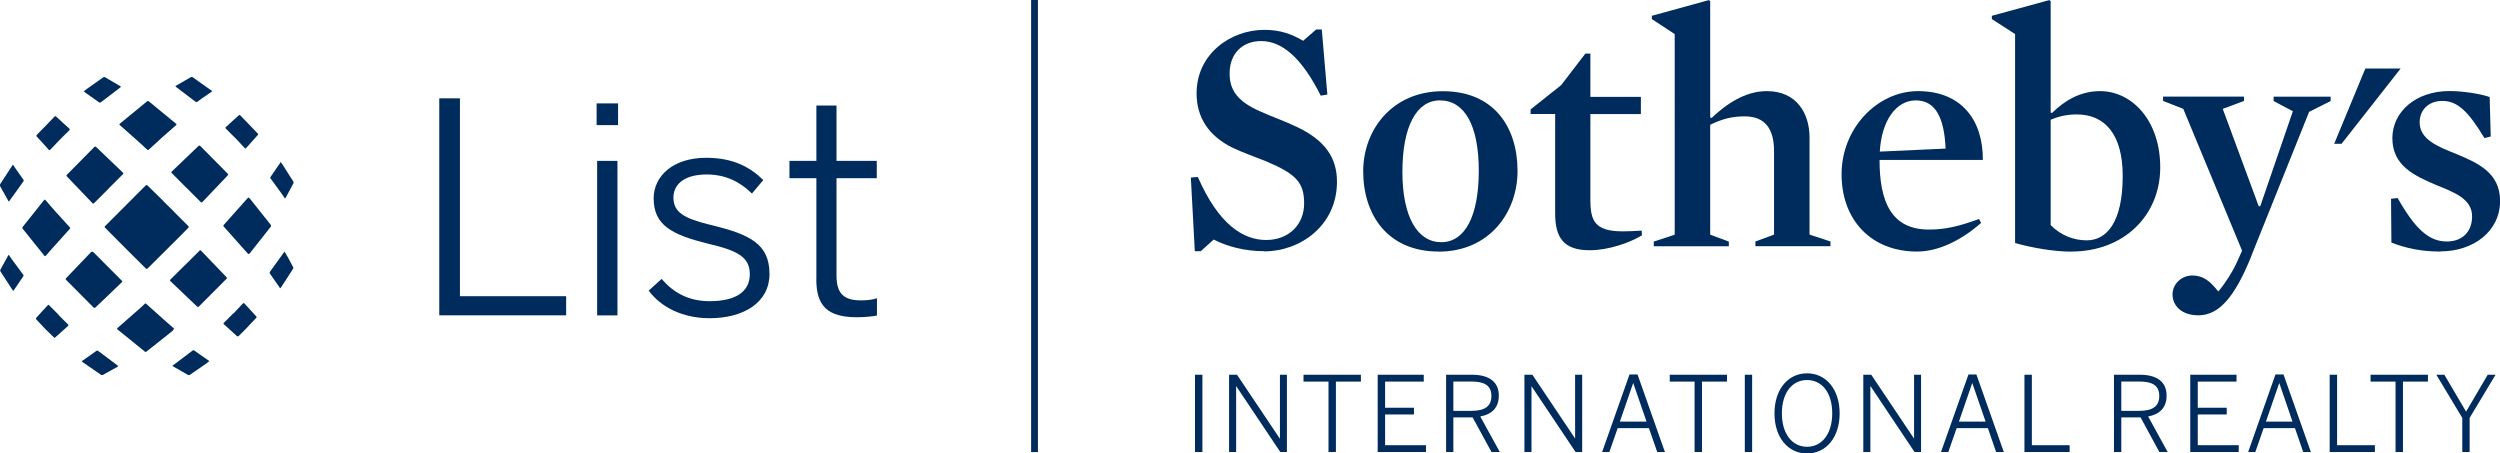 <?xml version="1.0" encoding="UTF-8"?><svg id="_レイヤー_2" xmlns="http://www.w3.org/2000/svg" viewBox="0 0 283.14 51.36"><defs><style>.cls-1{fill-rule:evenodd;}.cls-1,.cls-2{fill:#002c5d;}</style></defs><g id="SP_3"><rect class="cls-2" x="116.78" width=".77" height="51.2"/><g><polygon class="cls-2" points="267.89 7.76 264.36 16.29 265.19 16.29 271.89 7.76 267.89 7.76"/><path class="cls-2" d="m143.18,28.45c-2.25,0-4.25-.56-5.72-1.32l-1.47,1.32h-.67l-.45-8.34.79-.07c2.37,5.41,5.15,7.14,7.74,7.14s4.3-1.77,4.3-4.13-.87-3.35-4.4-4.82c-1.21-.48-2.6-.97-3.77-1.53-2.63-1.32-4.01-3.39-4.01-6.13,0-4.48,3.87-7.19,7.67-7.19,1.88,0,3.17.52,4.4,1.24l1.47-1.28h.64l.63,7.37-.75.12c-2.07-4.14-4.3-6.18-6.74-6.18-2.15,0-3.58,1.43-3.58,3.66,0,1.77.76,3.12,3.43,4.29,1.31.6,2.86,1.13,4.26,1.81,3.04,1.46,4.47,3.38,4.47,6.17,0,4.97-4.16,7.89-8.24,7.89"/><path class="cls-2" d="m163.07,11.37c-2.63,0-4.24,2.94-4.24,8.09s1.73,7.97,4.4,7.97,4.25-2.92,4.25-8.08-1.61-7.98-4.41-7.98m-.14,17.12c-5.72,0-8.54-4.1-8.54-9.1,0-4.63,3.23-9.06,9.02-9.06s8.46,4.07,8.46,9.03c0,4.66-3.15,9.14-8.94,9.14"/><path class="cls-2" d="m180.03,28.34c-2.97,0-3.9-1.46-3.9-4.18v-11.25h-2.78v-.52l3.46-2.75,2.74-3.57h.57v4.9h5.72v1.95h-5.72v9.75c0,1.5.23,2.4.97,2.93.65.45,1.51.6,2.76.6.6,0,1.35-.04,2.08-.08l.03.53c-1.47.9-3.88,1.69-5.91,1.69"/><path class="cls-2" d="m197.6,13.18c-1.42,0-2.51.27-3.91.95v12.45l2.11.78v.53h-8.5v-.53l2.37-.78V3.86l-2.59-1.7v-.37L193.54.01l.15.12v13.17l.15.07c2.22-2.1,4.25-3.05,6.28-3.05,3.38,0,4.82,2.56,4.82,5.23v11.02l2.37.78v.53h-8.5v-.53l2.11-.78v-9.48c0-2.44-.98-3.91-3.31-3.91"/><path class="cls-2" d="m220.35,16.83c-.15-3.53-1.16-5.46-3.38-5.46s-3.88,2.3-4.07,5.8l7.45-.34h0Zm-7.48,1.28c0,4.77,1.35,7.89,5.6,7.89,1.88,0,3.42-.38,5.67-1.2l.23.45c-2.29,2-4.85,3.24-7.26,3.24-5.15,0-8.54-3.53-8.54-8.76s4.07-9.41,8.66-9.41c4.97,0,7.37,3.35,7.34,7.79h-11.69Z"/><path class="cls-2" d="m235.21,12.96c-1.13,0-2.06.22-2.96.6v11.93c1.16,1.2,2.67,1.73,4.09,1.73,2.22,0,4.07-1.99,4.07-7.3,0-4.66-1.99-6.96-5.2-6.96m-.63,15.54c-1.95,0-4.55-.45-6.36-.98V3.86l-2.63-1.7v-.37L232.1.01l.15.12v12.61l.15.06c1.32-1.31,3.11-2.48,5.45-2.48,3.57,0,6.81,3.28,6.81,8.65s-4.05,9.52-10.08,9.52"/><path class="cls-2" d="m254.96,29.05c-1.88,4.63-3.65,6.66-5.98,6.66-2,0-2.93-1.17-2.93-2.37s1.05-2.14,2.24-2.14c1.29,0,2.04.68,2.94,1.81.71-.8,1.57-2.14,2.06-3.2l.64-1.42-6.66-16.06-2.29-.9v-.49h9.17v.49l-2.41.9,4.07,11.02h.18l3.69-10.75-2.18-1.16v-.49h6.46v.49l-2.44,1.23-6.58,16.4h0Z"/><path class="cls-2" d="m276.4,28.49c-2.07,0-3.84-.34-5.56-1.02l-.04-4.96.75-.08c2.02,3.57,3.57,4.92,5.57,4.92,1.77,0,2.86-1.12,2.86-2.85,0-1.96-2-2.72-4.15-3.58-2.36-1.02-4.88-2.14-4.88-5.27,0-2.96,2.62-5.34,6.47-5.34,1.47,0,3.53.31,4.55.68l.12,4.47-.71.18c-1.84-3.04-3.05-4.21-4.78-4.21-1.57,0-2.56,1.05-2.56,2.41,0,1.96,2.03,2.75,4.18,3.61,2.37.99,4.93,2.1,4.93,5.3,0,3.5-3.08,5.72-6.74,5.72"/><path class="cls-2" d="m135.34,51.19h.84v-8.75h-.84v8.75h0Zm3.87,0h.79v-7.44h.02l4.98,7.44h.75v-8.75h-.79v7.21h-.03l-4.83-7.21h-.9v8.75h0Zm11.26,0h.83v-7.97h2.83v-.78h-6.5v.78h2.83v7.97h0Zm5.56,0h5.47v-.77h-4.63v-3.48h3.27v-.76h-3.27v-2.96h4.38v-.78h-5.22v8.75h0Zm7.74,0h.83v-3.92h2.18l2.14,3.92h.94l-2.21-4.02c1.27-.24,2.1-.95,2.1-2.37,0-1.54-1.09-2.36-3.04-2.36h-2.93v8.75h0Zm.83-4.66v-3.32h2.04c1.46,0,2.27.43,2.27,1.64s-.82,1.68-2.25,1.68h-2.05Zm8.05,4.66h.8v-7.44h.01l4.98,7.44h.75v-8.75h-.8v7.21h-.01l-4.83-7.21h-.9v8.75h0Zm8.8,0h.82l.94-2.7h3.54l.94,2.7h.87l-3.1-8.78h-.91l-3.1,8.78h0Zm2.01-3.44l1.5-4.35h.02l1.5,4.35h-3.02Zm8.46,3.44h.84v-7.97h2.83v-.78h-6.48v.78h2.81v7.97h0Zm5.69,0h.83v-8.75h-.83v8.75h0Zm7.05.17c2.14,0,3.69-1.8,3.69-4.54s-1.55-4.54-3.69-4.54-3.69,1.8-3.69,4.54,1.55,4.54,3.69,4.54h0Zm0-.76c-1.65,0-2.85-1.41-2.85-3.79s1.2-3.77,2.85-3.77,2.85,1.39,2.85,3.77-1.2,3.79-2.85,3.79h0Zm6.38.59h.79v-7.44h.03l4.97,7.44h.74v-8.75h-.79v7.21h-.02l-4.83-7.21h-.9v8.75h0Zm8.8,0h.82l.94-2.7h3.54l.93,2.7h.87l-3.1-8.78h-.9l-3.11,8.78h0Zm2.02-3.44l1.5-4.35h.02l1.5,4.35h-3.03Zm7.42,3.44h5.12v-.77h-4.28v-7.98h-.84v8.75h0Zm10.14,0h.83v-3.92h2.18l2.13,3.92h.94l-2.21-4.02c1.26-.24,2.09-.95,2.09-2.37,0-1.54-1.08-2.36-3.03-2.36h-2.93v8.75h0Zm.83-4.66v-3.32h2.03c1.47,0,2.27.43,2.27,1.64s-.82,1.68-2.26,1.68h-2.04Zm7.81,4.66h5.49v-.77h-4.64v-3.48h3.28v-.76h-3.28v-2.96h4.39v-.78h-5.24v8.75h0Zm6.56,0h.81l.94-2.7h3.55l.93,2.7h.87l-3.1-8.78h-.91l-3.09,8.78h0Zm2.01-3.44l1.5-4.35h.02l1.49,4.35h-3.02Zm7.22,3.44h5.12v-.77h-4.28v-7.98h-.84v8.75h0Zm7.47,0h.83v-7.97h2.83v-.78h-6.5v.78h2.83v7.97h0Zm7.55,0h.83v-3.86l2.94-4.89h-.89l-2.45,4.18-2.46-4.18h-.91l2.94,4.89v3.86h0Z"/></g><g><path class="cls-2" d="m49.74,11.14h2.35v22.41h12.03v2.16h-14.37V11.14Z"/><path class="cls-2" d="m67.57,11.71h2.43v2.46h-2.43v-2.46Zm.06,6.51h2.3v17.5h-2.3v-17.5Z"/><path class="cls-2" d="m73.46,32.92l1.47-1.33c1.33,1.53,3.01,2.52,5.44,2.52,2.98,0,4.55-1.09,4.55-3.05s-1.39-2.69-4.81-3.48c-4.02-1.01-6.08-2.07-6.08-5.12,0-2.49,2.16-4.59,5.95-4.59,2.98,0,4.91,1,6.47,2.52l-1.29,1.53c-1.33-1.32-2.99-2.16-5.12-2.16-2.72,0-3.77,1.26-3.77,2.6,0,1.69,1.19,2.38,4.24,3.12,4.38,1.06,6.64,2.12,6.64,5.55,0,3.19-2.86,5.01-6.8,5.01-3.13,0-5.56-1.33-6.88-3.12Z"/><path class="cls-2" d="m92.46,31.63v-11.45h-3.05v-1.96h3.05v-6.27h2.28v6.27h4.56v1.96h-4.56v10.99c0,1.86.61,2.85,2.76,2.85.67,0,1.33-.07,1.82-.24v1.96c-.52.1-1.46.19-2.26.19-3.35,0-4.61-1.29-4.61-4.31Z"/></g><g><path class="cls-1" d="m19.03,23.3c.75.75,1.49,1.5,2.23,2.24.02.02.04.04.06.06.08.07.08.13,0,.21-.39.4-.8.81-1.2,1.21-1.13,1.12-2.26,2.25-3.39,3.37-.08.08-.15.08-.23,0-1.05-1.03-2.08-2.07-3.12-3.11-.48-.48-.97-.97-1.45-1.46-.12-.12-.12-.12,0-.24,1.43-1.43,2.85-2.86,4.28-4.29.09-.09.2-.18.28-.28.08-.07.15-.07.22,0,.49.48.98.97,1.49,1.46.28.27.55.55.82.83h0"/><path class="cls-1" d="m12.28,21.38c-.52.53-1.05,1.06-1.58,1.58-.14.14-.15.14-.28,0-.93-.98-1.87-1.96-2.81-2.94-.12-.12-.12-.14,0-.26,1.02-1.04,2.05-2.08,3.07-3.11.08-.08.15-.06.22.01.83.79,1.66,1.58,2.49,2.38.16.16.32.31.49.47.12.12.11.15,0,.26-.53.54-1.06,1.07-1.6,1.6h0"/><path class="cls-1" d="m20.96,30.02c.53-.53,1.07-1.06,1.61-1.6.1-.11.13-.11.23,0,.94.99,1.89,1.96,2.82,2.94.11.11.12.14,0,.25-1.03,1.04-2.06,2.08-3.1,3.11-.08.08-.13.05-.21-.01-.66-.63-1.33-1.26-1.98-1.89-.33-.3-.66-.63-.98-.93-.13-.13-.13-.14,0-.28.54-.52,1.06-1.06,1.6-1.59"/><path class="cls-1" d="m21.07,21.23c-.54-.54-1.07-1.08-1.61-1.62-.07-.08-.07-.13,0-.19,1.01-.96,2.02-1.93,3.02-2.89.07-.06.12-.06.2,0,1.02,1.04,2.04,2.06,3.07,3.1.13.13.13.14,0,.28-.93.98-1.86,1.95-2.79,2.93-.13.13-.14.12-.27,0-.54-.54-1.07-1.08-1.61-1.61h0"/><path class="cls-1" d="m12.17,30.16c.54.53,1.07,1.06,1.6,1.6.11.11.11.13,0,.23-.59.56-1.17,1.13-1.76,1.69-.39.38-.8.75-1.19,1.13-.09.08-.15.08-.24,0-1.01-1.03-2.03-2.05-3.05-3.07-.14-.14-.13-.15,0-.28.92-.97,1.84-1.93,2.76-2.89q.15-.14.3,0c.53.53,1.05,1.06,1.58,1.59"/><path class="cls-1" d="m18.41,15.52c-.53.48-1.04.94-1.55,1.42-.08.08-.14.05-.22-.02-.3-.27-.6-.55-.9-.83-.72-.63-1.43-1.28-2.16-1.91-.08-.07-.07-.12,0-.18,1.02-.84,2.04-1.67,3.06-2.51.08-.06.15-.06.23,0,1,.82,2.01,1.65,3.02,2.48.14.12.13.12,0,.25-.49.43-1,.87-1.48,1.3"/><path class="cls-1" d="m19.6,37.43c-1,.79-2,1.59-3,2.38-.08.07-.13.07-.21,0-1.01-.82-2.02-1.65-3.04-2.46-.12-.11-.12-.12,0-.24.79-.68,1.57-1.37,2.36-2.07.22-.19.43-.38.63-.58.14-.13.14-.13.28,0,.33.29.64.59.98.88.66.6,1.33,1.2,2.01,1.78.14.13.14.12,0,.24-.02.01-.03.03-.04.04,0,0,0,.01.02.03"/><path class="cls-1" d="m28.3,28.69c-.15.12-.16.11-.27-.01-.89-1-1.77-2-2.67-3-.08-.09-.08-.15,0-.23.86-.96,1.71-1.92,2.57-2.88.22-.25.22-.26.43,0,.76.95,1.52,1.91,2.27,2.85.08.11.09.18.01.29-.79.99-1.57,1.98-2.35,2.98"/><path class="cls-1" d="m6.49,24.18c.47.53.93,1.02,1.38,1.53.11.11.11.13.01.24-.67.74-1.33,1.47-1.98,2.2-.24.26-.46.53-.7.8-.07.08-.12.08-.19,0-.8-1-1.61-2.01-2.42-3.02-.08-.09-.08-.16,0-.26.78-.98,1.57-1.95,2.34-2.94.14-.16.15-.16.28,0,.44.5.86.99,1.27,1.46"/><path class="cls-1" d="m6.76,15.84c-.35.37-.71.74-1.05,1.1-.09.09-.12.09-.21,0-.43-.49-.87-.97-1.32-1.45-.06-.08-.09-.14,0-.23.67-.67,1.32-1.35,1.98-2.04.08-.09.14-.08.22,0,.49.45.96.9,1.45,1.33.1.08.09.13.01.22-.37.35-.72.72-1.08,1.07h0"/><path class="cls-1" d="m26.45,35.5c.34-.35.68-.72,1.02-1.09.12-.11.13-.12.25,0,.43.47.86.95,1.29,1.41.07.06.08.12,0,.19-.42.43-.82.86-1.23,1.3-.24.24-.49.48-.72.72-.09.09-.15.1-.25.01-.49-.45-.97-.88-1.46-1.32-.07-.06-.04-.1,0-.16.37-.35.73-.72,1.08-1.08,0,0,.01,0,.01,0"/><path class="cls-1" d="m26.67,15.66c-.36-.35-.71-.72-1.08-1.08-.07-.07-.09-.11,0-.2.47-.43.96-.86,1.43-1.3.08-.08.13-.06.21,0,.65.67,1.3,1.35,1.96,2.04.06.06.08.11,0,.18-.44.49-.88.98-1.32,1.47-.05.06-.09.06-.15,0-.36-.38-.71-.75-1.05-1.12h-.01"/><path class="cls-1" d="m6.62,35.66c.35.36.72.72,1.07,1.07.08.07.08.13,0,.2-.49.43-.95.86-1.43,1.28-.06.07-.11.06-.16,0-.32-.32-.66-.64-.98-.96-.33-.35-.67-.71-1-1.06-.07-.08-.08-.13,0-.21.42-.46.82-.92,1.26-1.38.1-.11.11-.1.21,0,.35.35.7.7,1.05,1.05,0,0,0,.01-.01.02"/><path class="cls-1" d="m9.5,10.34c.12-.1.24-.19.35-.28.62-.43,1.23-.86,1.84-1.3.08-.05.15-.05.23,0,.56.33,1.13.66,1.69.99.11.07.1.09,0,.17-.72.55-1.45,1.1-2.17,1.65-.08.05-.13.08-.21.03-.57-.41-1.13-.8-1.69-1.2-.02-.01-.03-.03-.05-.05"/><path class="cls-1" d="m23.99,10.27c.07.07.02.1-.04.13-.41.28-.81.57-1.23.85-.12.09-.24.18-.36.27-.07.05-.13.05-.22,0-.71-.55-1.44-1.1-2.16-1.64-.14-.1-.14-.12,0-.2.54-.31,1.08-.63,1.63-.94.08-.04.13-.05.2,0,.71.51,1.42,1.01,2.13,1.51h.04"/><path class="cls-1" d="m23.7,40.91c-.14.1-.28.22-.41.31-.59.41-1.18.81-1.77,1.22-.08.06-.16.06-.25.01-.55-.31-1.09-.63-1.64-.94-.13-.08-.13-.08,0-.16.72-.55,1.45-1.09,2.17-1.64.05-.05.12-.07.19-.02.55.4,1.13.78,1.69,1.18,0,0,.01.01.03.04"/><path class="cls-1" d="m9.25,40.9c.15-.08.26-.16.38-.25.42-.3.84-.59,1.26-.89.09-.07.15-.07.25,0,.71.54,1.43,1.07,2.16,1.62.1.08.11.1-.01.17-.55.31-1.1.62-1.66.92-.04.02-.12.02-.16,0-.71-.48-1.42-.99-2.13-1.47-.03-.02-.05-.06-.09-.1"/><path class="cls-1" d="m1.47,18.65c.09.14.17.27.26.39.31.43.6.86.9,1.28.07.09.08.16.01.24-.52.73-1.05,1.46-1.57,2.19-.02.03-.04.05-.06.08-.02-.03-.04-.04-.05-.05-.31-.55-.62-1.11-.93-1.66-.06-.11-.05-.2.01-.3.46-.7.91-1.4,1.37-2.1.01-.01.03-.03.05-.06"/><path class="cls-1" d="m32.23,28.51c.15.24.29.47.41.69.19.35.37.7.55,1.04.05.08.04.15-.01.22-.45.71-.9,1.41-1.37,2.12-.02.02-.05.03-.07.07-.02-.02-.05-.04-.06-.07-.36-.52-.72-1.05-1.1-1.58-.06-.08-.06-.15,0-.23.53-.72,1.05-1.46,1.58-2.19.02-.03.04-.04.07-.09"/><path class="cls-1" d="m32.28,22.49c-.15-.21-.27-.41-.42-.61-.4-.55-.79-1.1-1.2-1.65-.06-.08-.08-.13,0-.22.35-.52.71-1.04,1.07-1.56,0-.04.03-.06.06-.1.07.08.12.16.17.23.42.66.84,1.32,1.26,1.98.03.05.04.15.02.18-.28.54-.57,1.08-.86,1.61-.03.04-.06.08-.1.14"/><path class="cls-1" d="m.99,28.85c.14.2.25.39.39.57.41.56.82,1.12,1.24,1.68.04.06.08.12.01.2-.37.54-.72,1.07-1.09,1.61t-.04.02s-.05-.05-.08-.08c-.44-.69-.9-1.38-1.35-2.08-.05-.08-.07-.16-.01-.26.29-.53.58-1.06.87-1.58.01-.03.03-.05.07-.09"/></g></g></svg>